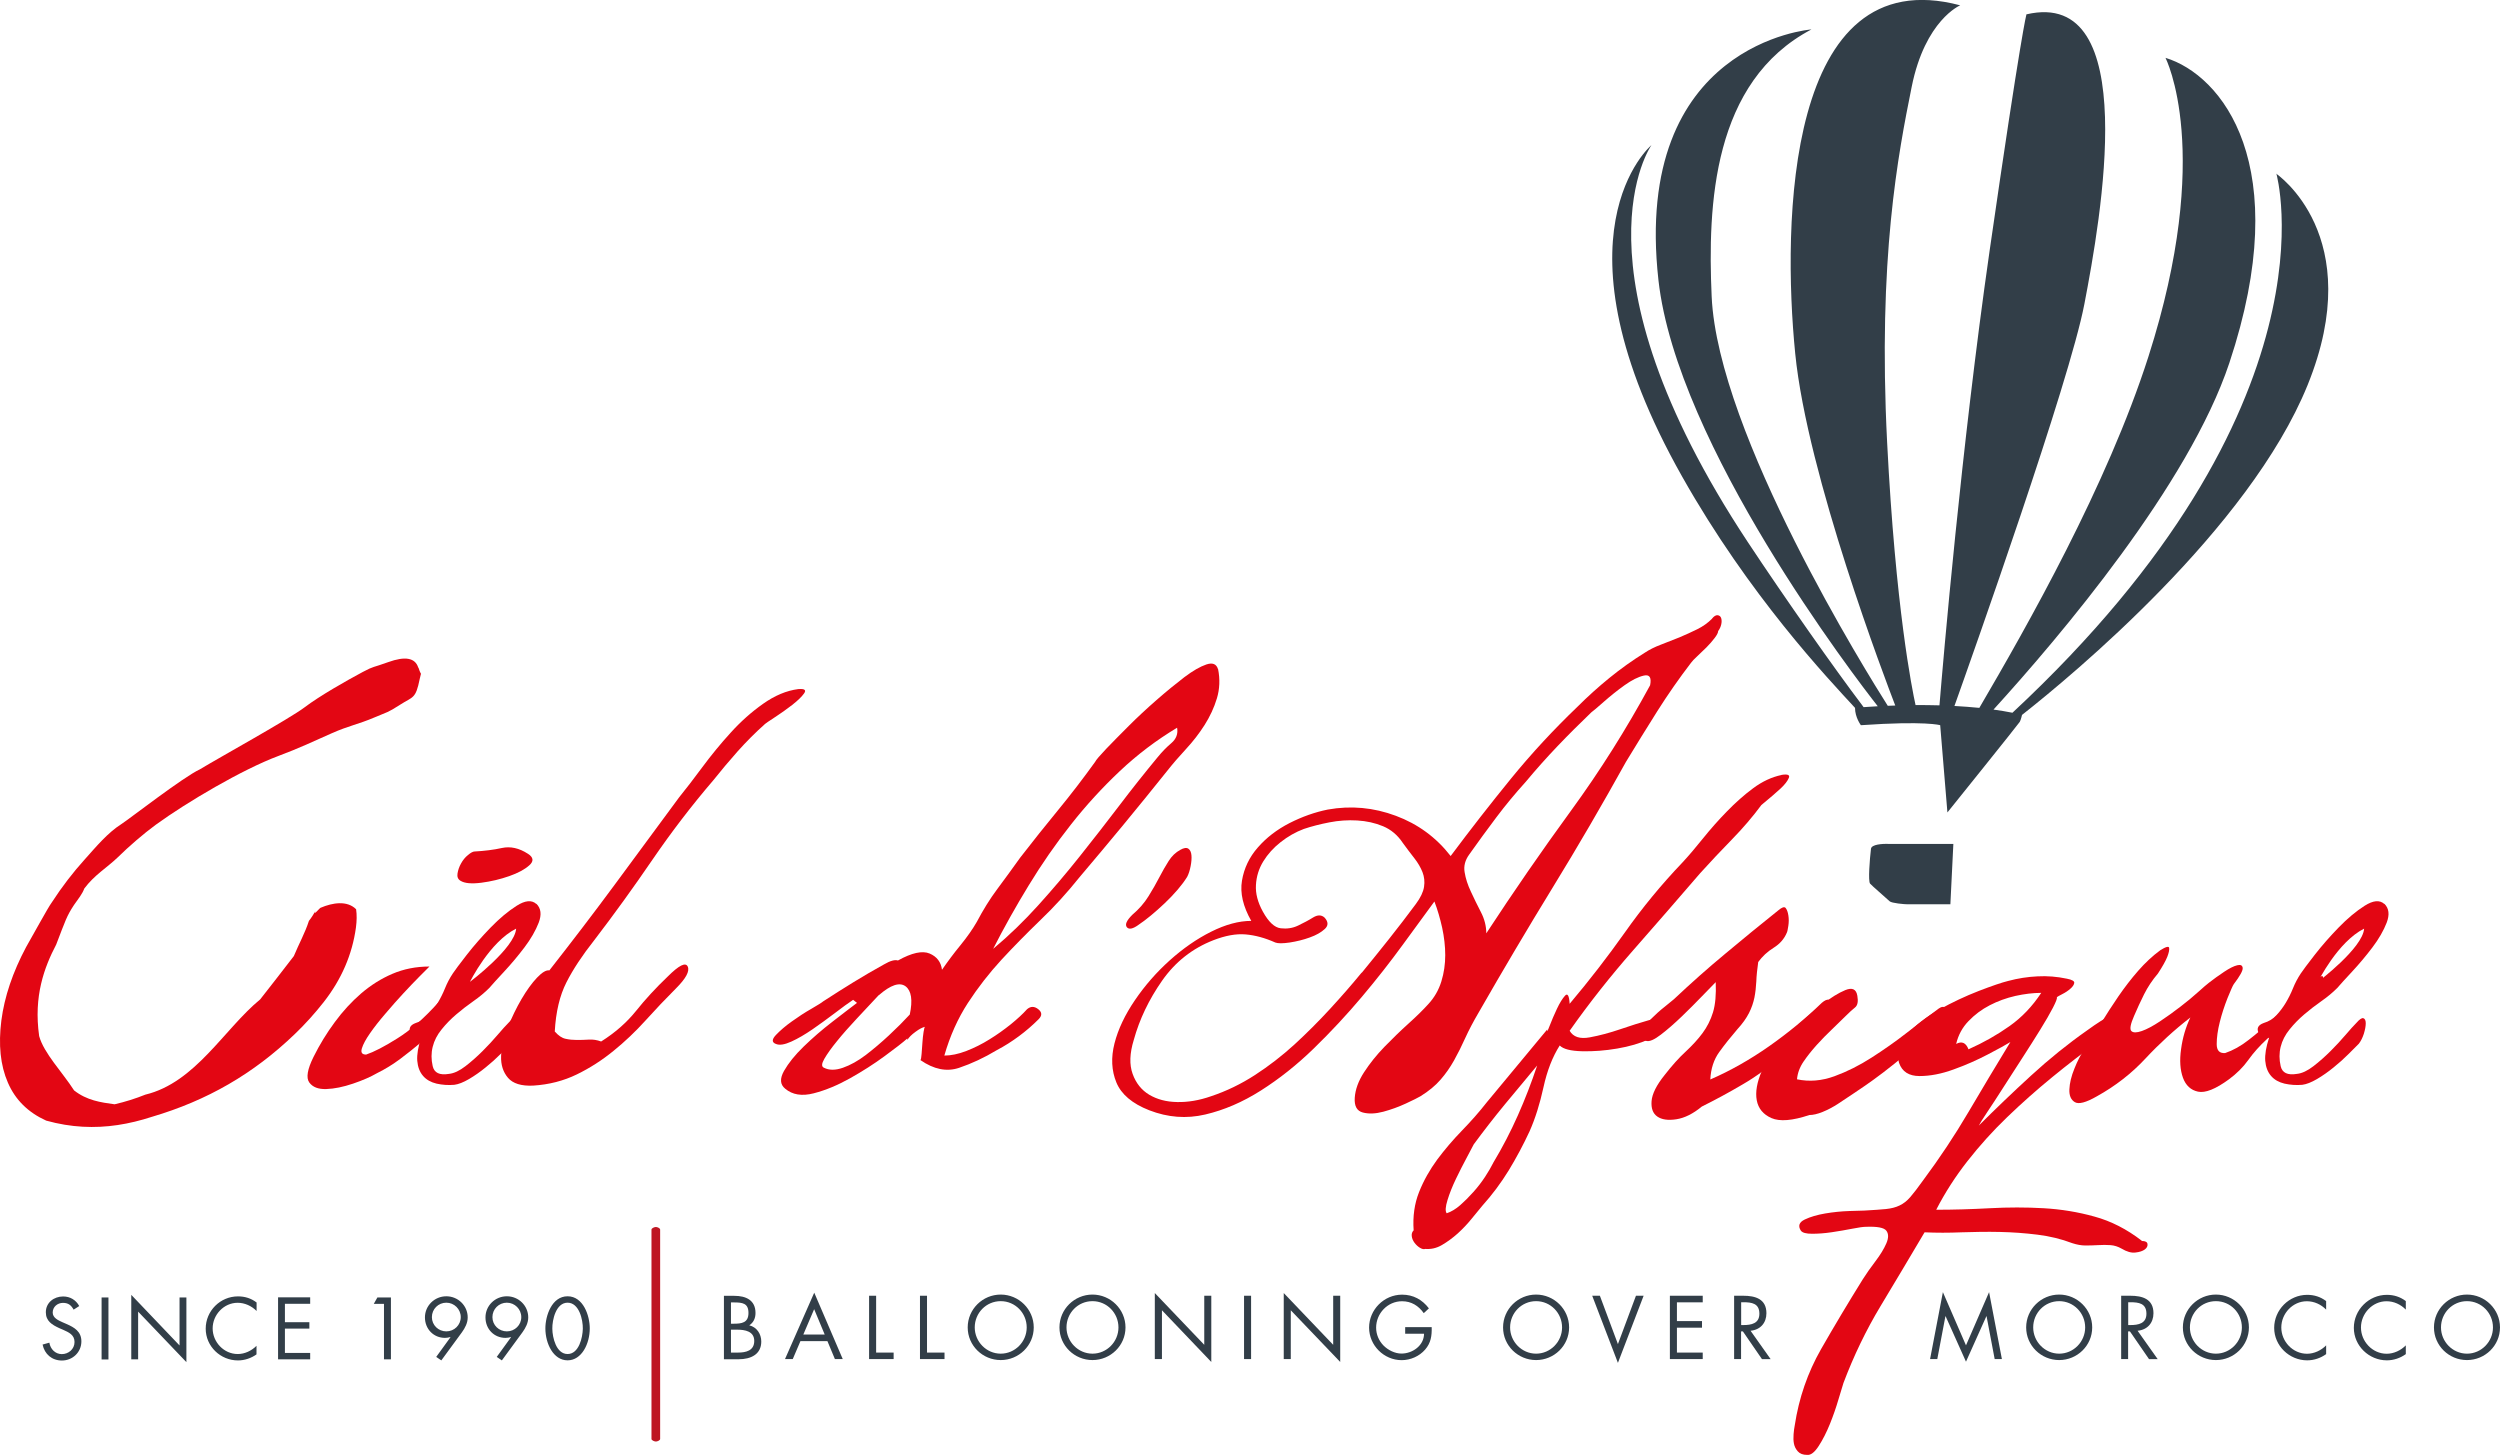 <?xml version="1.0" encoding="UTF-8"?><svg id="Calque_1" xmlns="http://www.w3.org/2000/svg" viewBox="0 0 277.1 161.29"><g><path d="M252.31,19.23s7.34,25.7-29.25,59.77c-.69-.14-1.39-.25-2.1-.35,7.35-8.08,21.64-24.92,26.14-38.42,7.31-21.97-.86-31.93-7.08-33.82,0,0,5.38,10.41-1.89,33.12-4.57,14.27-13.44,29.87-18.74,38.93-.92-.09-1.85-.16-2.76-.21,1.95-5.47,12.75-35.91,14.4-44.54,1.82-9.5,6.42-35.11-6.42-32.12,0,0-.58,1.94-4.09,26.26-3.12,21.71-5.15,45.46-5.55,50.33-.92-.03-1.81-.03-2.65-.03-.38-1.71-2.22-10.82-3.15-29.1-1.04-20.43,1.23-32.01,2.72-39.42,1.49-7.42,5.38-9.04,5.38-9.04-19.33-5.14-19.72,24.2-18.29,38.58,1.34,13.52,10.06,36.35,11.09,39.03-.29,0-.56,.02-.83,.03-2.16-3.4-18.83-30.11-19.52-45.37-.45-10.15,.09-23.82,11.06-29.6,0,0-19.89,1.5-16.96,27.78,2.04,18.32,21.88,44.15,24.31,47.24-.63,.03-1.16,.07-1.57,.1-.05-.07-.09-.14-.16-.22-2.97-3.91-8.55-11.84-12.69-18.1-20.21-30.6-10.66-43.98-10.66-43.98,0,0-11.76,9.87,3.39,36.73,7.45,13.22,16.19,22.41,19.17,25.65,0,1.06,.65,1.92,.65,1.92,7.2-.5,8.79,0,8.79,0l.8,9.67s7.88-9.8,8.02-10.04c.13-.23,.24-.74,.25-.77,5.54-4.36,25.17-20.6,31.65-36.55,6.73-16.58-3.49-23.45-3.49-23.45Z" style="fill:#323e48;"/><path d="M209.21,93.53c-.51,0-1.77,.04-1.83,.55-.14,1.16-.33,3.59-.1,3.86,.22,.26,1.74,1.55,2.17,1.96,.23,.21,1.63,.33,1.94,.33h4.79l.33-6.69h-7.3Z" style="fill:#323e48;"/></g><g><path d="M81.02,149.92h.78c.88,0,1.8-.21,1.8-1.29s-1.04-1.25-1.9-1.25h-.68v2.53Zm0-3.2h.3c.89,0,1.64-.1,1.64-1.19s-.67-1.17-1.63-1.17h-.31v2.37Zm-.78-3.09h1.15c1.28,0,2.35,.47,2.35,1.9,0,.57-.21,1.05-.69,1.37,.84,.2,1.33,.96,1.33,1.8,0,1.4-1.13,1.96-2.51,1.96h-1.63v-7.02Z" style="fill:#323e48;"/><path d="M90.24,145.11l-1.2,2.81h2.37l-1.17-2.81Zm-1.52,3.54l-.85,1.99h-.86l3.24-7.36,3.16,7.36h-.87l-.83-1.99h-3Z" style="fill:#323e48;"/><polygon points="97.11 149.92 99.05 149.92 99.05 150.64 96.33 150.64 96.33 143.62 97.11 143.62 97.11 149.92" style="fill:#323e48;"/><polygon points="102.75 149.92 104.69 149.92 104.69 150.64 101.97 150.64 101.97 143.62 102.75 143.62 102.75 149.92" style="fill:#323e48;"/><g><path d="M108.04,147.13c0,1.58,1.29,2.91,2.88,2.91s2.88-1.32,2.88-2.91-1.27-2.91-2.88-2.91-2.88,1.31-2.88,2.91m6.54,0c0,2.02-1.66,3.62-3.66,3.62s-3.66-1.6-3.66-3.62,1.66-3.64,3.66-3.64,3.66,1.63,3.66,3.64" style="fill:#323e48;"/><path d="M118.21,147.13c0,1.58,1.29,2.91,2.88,2.91s2.88-1.32,2.88-2.91-1.27-2.91-2.88-2.91-2.88,1.31-2.88,2.91m6.54,0c0,2.02-1.66,3.62-3.66,3.62s-3.66-1.6-3.66-3.62,1.66-3.64,3.66-3.64,3.66,1.63,3.66,3.64" style="fill:#323e48;"/></g><polygon points="128 143.32 133.48 149.06 133.48 143.62 134.26 143.62 134.26 150.96 128.79 145.23 128.79 150.64 128 150.64 128 143.32" style="fill:#323e48;"/><rect x="137.89" y="143.62" width=".78" height="7.02" style="fill:#323e48;"/><polygon points="142.29 143.32 147.77 149.06 147.77 143.62 148.55 143.62 148.55 150.96 143.07 145.23 143.07 150.64 142.29 150.64 142.29 143.32" style="fill:#323e48;"/><g><path d="M158.69,147.11c.02,.95-.08,1.73-.73,2.48-.64,.74-1.62,1.17-2.6,1.17-1.97,0-3.61-1.64-3.61-3.61s1.64-3.65,3.66-3.65c1.23,0,2.23,.55,2.97,1.52l-.57,.53c-.59-.83-1.38-1.32-2.41-1.32-1.6,0-2.87,1.35-2.87,2.93,0,.74,.3,1.45,.82,1.98,.51,.51,1.26,.89,1.99,.89,1.22,0,2.5-.89,2.5-2.2h-2.09v-.73h2.92Z" style="fill:#323e48;"/><path d="M167.38,147.13c0,1.58,1.29,2.91,2.88,2.91s2.88-1.32,2.88-2.91-1.27-2.91-2.88-2.91-2.88,1.31-2.88,2.91m6.54,0c0,2.02-1.66,3.62-3.66,3.62s-3.66-1.6-3.66-3.62,1.66-3.64,3.66-3.64,3.66,1.63,3.66,3.64" style="fill:#323e48;"/></g><polygon points="179.33 148.98 181.33 143.62 182.18 143.62 179.33 151.06 176.48 143.62 177.33 143.62 179.33 148.98" style="fill:#323e48;"/><polygon points="185.09 143.62 188.73 143.62 188.73 144.35 185.87 144.35 185.87 146.43 188.65 146.43 188.65 147.16 185.87 147.16 185.87 149.92 188.73 149.92 188.73 150.64 185.09 150.64 185.09 143.62" style="fill:#323e48;"/><path d="M192.99,146.87h.24c.89,0,1.78-.17,1.78-1.26,0-1.15-.85-1.27-1.79-1.27h-.23v2.53Zm0,3.77h-.78v-7.02h1.01c1.33,0,2.57,.35,2.57,1.94,0,1.08-.68,1.84-1.76,1.94l2.23,3.15h-.96l-2.12-3.08h-.2v3.08Z" style="fill:#323e48;"/><polygon points="215.35 143.22 217.91 149.12 220.47 143.22 221.89 150.64 221.09 150.64 220.19 145.89 220.17 145.89 217.91 150.93 215.65 145.89 215.63 145.89 214.73 150.64 213.93 150.64 215.35 143.22" style="fill:#323e48;"/><path d="M225.36,147.13c0,1.58,1.29,2.91,2.88,2.91s2.88-1.32,2.88-2.91-1.27-2.91-2.88-2.91-2.88,1.31-2.88,2.91m6.54,0c0,2.02-1.66,3.62-3.66,3.62s-3.66-1.6-3.66-3.62,1.66-3.64,3.66-3.64,3.66,1.63,3.66,3.64" style="fill:#323e48;"/><path d="M235.89,146.87h.24c.89,0,1.78-.17,1.78-1.26,0-1.15-.85-1.27-1.79-1.27h-.23v2.53Zm0,3.77h-.78v-7.02h1.01c1.33,0,2.57,.35,2.57,1.94,0,1.08-.68,1.84-1.76,1.94l2.23,3.15h-.96l-2.12-3.08h-.2v3.08Z" style="fill:#323e48;"/><path d="M242.73,147.13c0,1.58,1.29,2.91,2.88,2.91s2.88-1.32,2.88-2.91-1.26-2.91-2.88-2.91-2.88,1.31-2.88,2.91m6.54,0c0,2.02-1.66,3.62-3.66,3.62s-3.66-1.6-3.66-3.62,1.66-3.64,3.66-3.64,3.66,1.63,3.66,3.64" style="fill:#323e48;"/><path d="M257.83,145.16c-.56-.58-1.33-.93-2.14-.93-1.57,0-2.83,1.36-2.83,2.91s1.27,2.91,2.85,2.91c.79,0,1.57-.37,2.12-.93v.97c-.61,.44-1.35,.69-2.1,.69-1.98,0-3.66-1.61-3.66-3.6s1.65-3.66,3.66-3.66c.78,0,1.47,.22,2.1,.69v.97Z" style="fill:#323e48;"/><path d="M266.66,145.16c-.56-.58-1.33-.93-2.14-.93-1.56,0-2.83,1.36-2.83,2.91s1.27,2.91,2.85,2.91c.79,0,1.57-.37,2.12-.93v.97c-.61,.44-1.35,.69-2.1,.69-1.98,0-3.66-1.61-3.66-3.6s1.65-3.66,3.66-3.66c.78,0,1.47,.22,2.1,.69v.97Z" style="fill:#323e48;"/><path d="M270.56,147.13c0,1.58,1.29,2.91,2.88,2.91s2.88-1.32,2.88-2.91-1.27-2.91-2.88-2.91-2.88,1.31-2.88,2.91m6.54,0c0,2.02-1.66,3.62-3.66,3.62s-3.66-1.6-3.66-3.62,1.66-3.64,3.66-3.64,3.66,1.63,3.66,3.64" style="fill:#323e48;"/><path d="M62.91,144.39c1.29,0,1.71,1.91,1.69,2.89-.02,.97-.43,2.8-1.69,2.8s-1.68-1.83-1.69-2.8c-.02-.97,.4-2.89,1.69-2.89m0-.71c-1.74,0-2.46,2.15-2.46,3.56,0,1.69,.89,3.54,2.46,3.54s2.46-1.85,2.46-3.54c0-1.41-.72-3.56-2.46-3.56m-6.73,.71c.88,0,1.6,.72,1.6,1.6s-.72,1.58-1.6,1.58-1.6-.69-1.6-1.58,.71-1.6,1.6-1.6m-.55,6.39l2.28-3.11c.35-.49,.64-1.03,.64-1.65,0-1.3-1.07-2.34-2.37-2.34s-2.37,1.04-2.37,2.34,.96,2.27,2.22,2.27c.21,0,.41-.04,.59-.09l.02,.02-1.58,2.18,.57,.39Zm-6.16-6.39c.88,0,1.6,.72,1.6,1.6s-.72,1.58-1.6,1.58-1.6-.69-1.6-1.58,.71-1.6,1.6-1.6m-.55,6.39l2.28-3.11c.35-.49,.64-1.03,.64-1.65,0-1.3-1.07-2.34-2.37-2.34s-2.37,1.04-2.37,2.34,.97,2.27,2.22,2.27c.21,0,.41-.04,.59-.09l.02,.02-1.58,2.18,.57,.39Zm-6.36-6.27v6.16h.77v-6.86h-1.5l-.4,.71h1.14Zm-11.74,6.16h3.56v-.71h-2.8v-2.7h2.71v-.71h-2.71v-2.04h2.8v-.71h-3.56v6.86Zm-2.39-6.31c-.61-.46-1.29-.67-2.05-.67-1.97,0-3.58,1.61-3.58,3.58s1.64,3.52,3.58,3.52c.73,0,1.46-.25,2.05-.67v-.95c-.55,.55-1.3,.91-2.08,.91-1.54,0-2.78-1.33-2.78-2.84s1.24-2.84,2.77-2.84c.79,0,1.55,.35,2.1,.91v-.95Zm-13.88,6.31h.76v-5.29l5.35,5.6v-7.17h-.76v5.32l-5.35-5.61v7.16Zm-2.53-6.86h-.76v6.87h.76v-6.87Zm-3.24,.95c-.36-.67-1.01-1.06-1.78-1.06-1.02,0-1.92,.68-1.92,1.75,0,.98,.69,1.39,1.49,1.76l.42,.18c.64,.29,1.27,.56,1.27,1.36s-.68,1.34-1.41,1.34-1.27-.57-1.38-1.27l-.75,.21c.22,1.07,1.04,1.77,2.14,1.77,1.19,0,2.16-.92,2.16-2.12,0-1.09-.76-1.54-1.65-1.93l-.46-.2c-.46-.21-1.07-.48-1.07-1.07,0-.63,.53-1.07,1.14-1.07s.91,.27,1.18,.75l.61-.39Z" style="fill:#323e48;"/><path d="M72.7,159.78c-.16,0-.49-.13-.49-.29v-23.2c0-.16,.33-.29,.49-.29s.47,.13,.47,.29v23.2c0,.16-.31,.29-.47,.29Z" style="fill:#be1622;"/></g><g><g><path d="M46.36,74c-.34-1.09-1.45-1.29-3.33-.61-1.76,.64-1.54,.41-2.82,1.09-1.78,.95-4.81,2.67-6.45,3.92-1.64,1.25-9.56,5.63-11.6,6.87-1.83,.84-7.9,5.56-8.69,6.06-1.54,.98-2.79,2.49-4.08,3.93-1.3,1.44-2.52,3.02-3.66,4.78-.37,.47-2.21,3.86-2.84,4.94-1.49,2.8-2.4,5.51-2.74,8.13-.34,2.68-.11,4.97,.72,6.88,.82,1.91,2.24,3.31,4.25,4.22,2.77,.77,5.37,.87,7.92,.49,1.27-.19,2.53-.5,3.79-.91,6.13-1.81,11.24-4.75,15.84-9.17,1.15-1.1,2.22-2.29,3.21-3.55,1.98-2.53,3.16-5.28,3.57-8.25,.1-.75,.11-1.43,.02-2.04-.99-.99-2.6-.73-3.92-.17-.02,.01-.05,.02-.07,.04-.08,.05-.87,.99-.49,.25-.22,.43-.47,.82-.75,1.17-.42,1.32-1.14,2.61-1.67,3.9-1.21,1.58-2.46,3.18-3.73,4.8-3.99,3.28-7.17,9.22-12.73,10.56-1.07,.43-2.2,.79-3.41,1.07-1.54-.21-3.08-.43-4.49-1.54-1.29-2.01-3.35-4.12-3.87-6.02-.63-4.44,.57-7.62,1.89-10.15,1.03-2.68,1.16-3.15,1.97-4.38,.49-.69,.93-1.24,1.14-1.82,1.13-1.52,2.48-2.28,3.72-3.47,1.23-1.21,2.85-2.61,4.2-3.6,3.44-2.5,9.63-6.15,13.6-7.63,2.23-.83,3.99-1.66,5.9-2.51,1.91-.85,2.95-.99,4.77-1.77,1.45-.62,1.39-.48,2.82-1.4,1.43-.92,1.72-.61,2.17-2.85,.2-1,.21-.15-.13-1.24Z" style="fill:#e30613;"/><path d="M48.56,111.16c.23-.23,.43-.33,.6-.3,.17,.03,.31,.16,.43,.39,.11,.23,.17,.47,.17,.73s-.09,.47-.26,.64c-.74,.91-1.69,1.88-2.83,2.91-.74,.63-1.51,1.24-2.31,1.84-.8,.6-1.66,1.13-2.57,1.58-.69,.4-1.57,.79-2.66,1.16-1.09,.37-2.07,.57-2.96,.6-.89,.03-1.51-.21-1.89-.73-.37-.51-.21-1.46,.47-2.83s1.47-2.66,2.36-3.86c.88-1.2,1.86-2.26,2.91-3.17,1.06-.91,2.21-1.64,3.47-2.18,1.26-.54,2.63-.81,4.11-.81-.17,.17-.53,.53-1.07,1.07-.54,.54-1.14,1.17-1.8,1.88-.66,.71-1.33,1.47-2.01,2.27-.69,.8-1.26,1.53-1.71,2.18-.46,.66-.76,1.21-.9,1.67-.14,.46,.01,.69,.47,.69,.86-.29,2.01-.88,3.47-1.8,1.46-.91,2.96-2.23,4.5-3.94Zm9.94-16.54c.63,.4,.69,.83,.17,1.29-.51,.46-1.26,.86-2.23,1.2-.97,.34-2,.59-3.08,.73-1.09,.14-1.86,.07-2.31-.21-.29-.17-.4-.44-.34-.81,.06-.37,.18-.74,.39-1.11,.2-.37,.46-.69,.77-.94,.31-.26,.56-.39,.73-.39,1.08-.06,2.1-.18,3.04-.39,.94-.2,1.9,.01,2.87,.64Z" style="fill:#e30613;"/><path d="M88.49,76.38c.69-.06,.9,.1,.64,.47-.26,.37-.7,.8-1.33,1.29-.63,.49-1.27,.94-1.93,1.37-.66,.43-1.01,.67-1.07,.73-1.09,.97-2.1,1.99-3.04,3.04-.94,1.06-1.84,2.13-2.7,3.21-2.4,2.8-4.64,5.73-6.73,8.78-2.09,3.06-4.24,6.04-6.47,8.95-1.31,1.66-2.34,3.21-3.08,4.67-.74,1.46-1.17,3.27-1.29,5.44,.4,.46,.8,.73,1.2,.81,.4,.09,.81,.13,1.24,.13s.87-.01,1.33-.04c.46-.03,.91,.04,1.37,.21,1.54-.97,2.83-2.1,3.86-3.38,1.03-1.29,2.2-2.56,3.51-3.81,1.26-1.26,2-1.63,2.23-1.11,.23,.51-.2,1.31-1.29,2.4-1.14,1.14-2.27,2.33-3.38,3.56-1.11,1.23-2.3,2.36-3.56,3.38-1.26,1.03-2.61,1.9-4.07,2.61-1.46,.71-3.07,1.13-4.84,1.24-1.31,.06-2.24-.23-2.78-.86-.54-.63-.8-1.43-.77-2.4,.03-.97,.27-2.03,.73-3.17,.46-1.14,.97-2.2,1.54-3.17,.57-.97,1.14-1.76,1.71-2.36,.57-.6,1.03-.87,1.37-.81,2.51-3.2,4.94-6.38,7.28-9.55,2.34-3.17,4.71-6.38,7.11-9.64,.74-.91,1.6-2.03,2.57-3.34,.97-1.31,2.01-2.58,3.13-3.81,1.11-1.23,2.31-2.3,3.6-3.21,1.29-.91,2.58-1.46,3.9-1.63Z" style="fill:#e30613;"/><path d="M135.01,74.15c.23,1.14,.18,2.23-.13,3.26-.31,1.03-.77,2.01-1.37,2.96-.6,.94-1.29,1.83-2.06,2.66-.77,.83-1.47,1.64-2.1,2.44-1.6,2-3.2,3.97-4.8,5.91-1.6,1.94-3.23,3.88-4.88,5.83-1.37,1.71-2.81,3.3-4.33,4.75-1.51,1.46-2.96,2.93-4.33,4.41-1.37,1.49-2.61,3.08-3.73,4.8-1.11,1.71-1.99,3.66-2.61,5.83,.74,0,1.56-.17,2.44-.51,.88-.34,1.74-.77,2.57-1.29,.83-.51,1.61-1.07,2.36-1.67,.74-.6,1.34-1.16,1.8-1.67,.4-.34,.81-.34,1.24,0s.44,.71,.04,1.11c-.69,.69-1.41,1.31-2.18,1.88-.77,.57-1.58,1.09-2.44,1.54-1.43,.86-2.83,1.51-4.2,1.97-1.37,.46-2.8,.17-4.28-.86,.06-.06,.1-.29,.13-.69,.03-.4,.06-.81,.09-1.24,.03-.43,.07-.83,.13-1.2,.06-.37,.11-.56,.17-.56-.29,.06-.64,.24-1.07,.56-.43,.31-.73,.61-.9,.9v-.17c-.51,.46-1.36,1.11-2.53,1.97-1.17,.86-2.44,1.67-3.81,2.44s-2.71,1.33-4.03,1.67c-1.31,.34-2.37,.17-3.17-.51-.57-.46-.61-1.11-.13-1.97,.49-.86,1.21-1.76,2.18-2.7,.97-.94,2.03-1.86,3.17-2.74,1.14-.89,2.06-1.58,2.74-2.1l-.43-.34c-.51,.34-1.19,.83-2.01,1.46-.83,.63-1.66,1.23-2.48,1.8-.83,.57-1.61,1.03-2.36,1.37s-1.31,.43-1.71,.26c-.46-.17-.46-.5,0-.99,.46-.48,1.04-.99,1.76-1.5,.71-.51,1.44-.99,2.18-1.41,.74-.43,1.17-.7,1.29-.81,1.14-.74,2.27-1.46,3.38-2.14s2.24-1.34,3.38-1.97c.69-.4,1.2-.54,1.54-.43,1.54-.86,2.71-1.11,3.51-.77,.8,.34,1.26,.94,1.37,1.8,.63-.91,1.31-1.83,2.06-2.74,.74-.91,1.34-1.77,1.8-2.57,.69-1.31,1.44-2.53,2.27-3.64,.83-1.11,1.67-2.27,2.53-3.47,1.37-1.77,2.77-3.53,4.2-5.27,1.43-1.74,2.8-3.53,4.11-5.35,.11-.23,.53-.71,1.24-1.46,.71-.74,1.54-1.58,2.49-2.53,.94-.94,1.97-1.9,3.08-2.87,1.11-.97,2.14-1.81,3.08-2.53,.94-.71,1.76-1.18,2.44-1.41,.69-.23,1.11-.06,1.29,.51Zm-37.61,36.15c-.8,.86-1.61,1.73-2.44,2.61-.83,.89-1.56,1.71-2.18,2.48-.63,.77-1.1,1.43-1.41,1.97-.31,.54-.33,.87-.04,.99,.57,.29,1.27,.29,2.1,0,.83-.29,1.67-.76,2.53-1.41,.86-.66,1.71-1.38,2.57-2.18,.86-.8,1.63-1.57,2.31-2.31,.34-1.6,.18-2.64-.47-3.13-.66-.48-1.64-.16-2.96,.99Zm30.93-26.39c.46-.57,.96-1.08,1.5-1.54,.54-.46,.76-1.03,.64-1.71-2.28,1.37-4.4,2.97-6.34,4.8-1.94,1.83-3.76,3.81-5.44,5.95-1.69,2.14-3.24,4.38-4.67,6.73-1.43,2.34-2.74,4.68-3.94,7.03,1.77-1.48,3.44-3.1,5.01-4.84,1.57-1.74,3.1-3.54,4.58-5.4,1.48-1.86,2.94-3.73,4.37-5.61,1.43-1.89,2.86-3.68,4.28-5.4Z" style="fill:#e30613;"/><path d="M131.58,97.2c-.57,.91-1.4,1.88-2.48,2.91-1.09,1.03-2.06,1.83-2.91,2.4-.63,.46-1.06,.54-1.29,.26-.23-.29-.03-.74,.6-1.37,.74-.63,1.34-1.31,1.8-2.06,.46-.74,.86-1.44,1.2-2.1,.34-.66,.69-1.26,1.03-1.8,.34-.54,.77-.96,1.29-1.24,.4-.23,.7-.27,.9-.13,.2,.14,.31,.39,.34,.73,.03,.34,0,.74-.09,1.2-.09,.46-.21,.86-.39,1.2Z" style="fill:#e30613;"/><path d="M189.75,68.58c.23-.29,.44-.41,.64-.39,.2,.03,.33,.14,.39,.34,.06,.2,.06,.43,0,.69-.06,.26-.17,.5-.34,.73,0,.17-.13,.43-.39,.77-.26,.34-.56,.69-.9,1.03-.34,.34-.69,.67-1.03,.99-.34,.31-.57,.56-.69,.73-1.31,1.71-2.56,3.5-3.73,5.35-1.17,1.86-2.33,3.73-3.47,5.61-2.63,4.74-5.34,9.4-8.14,13.96-2.8,4.57-5.54,9.2-8.22,13.88-.57,.97-1.06,1.9-1.46,2.78-.4,.89-.81,1.71-1.24,2.48-.43,.77-.93,1.49-1.5,2.14-.57,.66-1.31,1.27-2.23,1.84-.29,.17-.83,.44-1.63,.81-.8,.37-1.63,.67-2.48,.9-.86,.23-1.62,.26-2.27,.09-.66-.17-.96-.71-.9-1.63,.06-.91,.4-1.86,1.03-2.83,.63-.97,1.38-1.91,2.27-2.83,.89-.91,1.77-1.77,2.66-2.57,.89-.8,1.61-1.51,2.18-2.14,.69-.74,1.17-1.59,1.46-2.53,.29-.94,.43-1.91,.43-2.91s-.12-2.01-.34-3.04c-.23-1.03-.51-2-.86-2.91-.97,1.31-2.14,2.91-3.51,4.8-1.37,1.88-2.88,3.81-4.54,5.78-1.66,1.97-3.43,3.87-5.31,5.7-1.88,1.83-3.84,3.38-5.87,4.67-2.03,1.29-4.08,2.17-6.17,2.66-2.09,.49-4.15,.33-6.21-.47-1.89-.74-3.1-1.77-3.64-3.08-.54-1.31-.61-2.76-.21-4.33,.4-1.57,1.16-3.17,2.27-4.8,1.11-1.63,2.4-3.1,3.86-4.41,1.46-1.31,2.98-2.37,4.58-3.17,1.6-.8,3.08-1.2,4.45-1.2-.91-1.6-1.26-3.08-1.03-4.46,.23-1.37,.81-2.6,1.76-3.68,.94-1.08,2.11-1.98,3.51-2.7,1.4-.71,2.81-1.21,4.24-1.5,2.57-.46,5.08-.23,7.54,.69,2.45,.91,4.48,2.4,6.08,4.46,2.17-2.91,4.4-5.77,6.68-8.57,2.28-2.8,4.74-5.45,7.37-7.97,1.14-1.14,2.33-2.21,3.56-3.21,1.23-1,2.53-1.93,3.9-2.78,.51-.34,1.11-.64,1.8-.9,.69-.26,1.37-.53,2.06-.81,.69-.29,1.34-.59,1.97-.9,.63-.31,1.17-.7,1.63-1.16Zm-38.81,39.24c1.03-1.26,2.04-2.51,3.04-3.77,1-1.26,1.98-2.54,2.96-3.86,.51-.69,.81-1.31,.9-1.89,.09-.57,.03-1.11-.17-1.63-.2-.51-.5-1.03-.9-1.54-.4-.51-.83-1.08-1.29-1.71-.57-.86-1.3-1.47-2.18-1.84-.89-.37-1.84-.58-2.87-.64-1.03-.06-2.06,.01-3.08,.21-1.03,.2-1.97,.44-2.83,.73-.91,.34-1.77,.83-2.57,1.46-.8,.63-1.44,1.34-1.93,2.14-.49,.8-.76,1.67-.81,2.61-.06,.94,.2,1.93,.77,2.96,.63,1.14,1.29,1.76,1.97,1.84s1.33-.01,1.93-.3c.6-.29,1.16-.58,1.67-.9,.51-.31,.94-.3,1.29,.04,.4,.46,.4,.87,0,1.24-.4,.37-.96,.69-1.67,.94-.71,.26-1.46,.44-2.23,.56-.77,.11-1.3,.11-1.58,0-1.14-.51-2.24-.81-3.3-.9-1.06-.09-2.24,.13-3.56,.64-2.34,.91-4.24,2.41-5.7,4.5-1.46,2.09-2.5,4.27-3.13,6.55-.46,1.49-.5,2.74-.13,3.77,.37,1.03,.99,1.8,1.84,2.31,.86,.51,1.88,.79,3.08,.81,1.2,.03,2.46-.18,3.77-.64,1.71-.57,3.34-1.36,4.88-2.36,1.54-1,3-2.13,4.37-3.38,1.37-1.26,2.68-2.57,3.94-3.94,1.26-1.37,2.43-2.71,3.51-4.03Zm31.96-31.87c.17-.86-.06-1.21-.69-1.07-.63,.14-1.34,.5-2.14,1.07-.8,.57-1.57,1.19-2.31,1.84-.74,.66-1.2,1.04-1.37,1.16-1.31,1.26-2.57,2.51-3.77,3.77-1.2,1.26-2.37,2.57-3.51,3.94-1.14,1.26-2.23,2.57-3.26,3.94-1.03,1.37-2.03,2.74-3,4.11-.46,.63-.63,1.29-.51,1.97,.11,.69,.34,1.4,.69,2.14,.34,.74,.71,1.5,1.11,2.27,.4,.77,.6,1.56,.6,2.36,3.03-4.63,6.15-9.15,9.38-13.58,3.23-4.43,6.15-9.07,8.78-13.92Z" style="fill:#e30613;"/><path d="M197.46,85.89c.69-.11,.96,0,.81,.34-.14,.34-.44,.73-.9,1.16-.46,.43-1.17,1.04-2.14,1.84-.97,1.31-2.06,2.58-3.26,3.81-1.2,1.23-2.37,2.47-3.51,3.73-2.46,2.86-4.94,5.71-7.45,8.57-2.51,2.86-4.86,5.83-7.03,8.91,.4,.69,1.14,.93,2.23,.73,1.08-.2,2.21-.5,3.38-.9,1.17-.4,2.21-.73,3.13-.99,.91-.26,1.4-.1,1.46,.47,.06,.63-.42,1.17-1.41,1.63-1,.46-2.17,.8-3.51,1.03-1.34,.23-2.64,.33-3.9,.3-1.26-.03-2.09-.24-2.48-.64-.8,1.26-1.4,2.8-1.8,4.63-.4,1.83-.91,3.46-1.54,4.88-.69,1.49-1.46,2.93-2.31,4.33-.86,1.4-1.83,2.7-2.91,3.9-.34,.4-.74,.89-1.2,1.46-.46,.57-.97,1.11-1.54,1.63-.57,.51-1.16,.94-1.76,1.29s-1.21,.48-1.84,.43c-.17,.06-.37,.01-.6-.13-.23-.14-.43-.33-.6-.56-.17-.23-.27-.47-.3-.73-.03-.26,.04-.47,.21-.64-.11-1.54,.09-2.96,.6-4.24,.51-1.29,1.19-2.48,2.01-3.6,.83-1.11,1.74-2.18,2.74-3.21,1-1.03,1.93-2.08,2.78-3.17l6.68-8.05c-.06,.34,.03,.21,.26-.39s.5-1.23,.81-1.89c.31-.66,.61-1.14,.9-1.46,.28-.31,.46-.01,.51,.9,2.17-2.57,4.21-5.21,6.13-7.92,1.91-2.71,4.04-5.3,6.38-7.75,.69-.74,1.44-1.63,2.27-2.66,.83-1.03,1.71-2.03,2.66-3,.94-.97,1.91-1.83,2.91-2.57,1-.74,2.04-1.23,3.13-1.46Zm-31.96,43.01c1.03-1.71,1.94-3.47,2.74-5.27,.8-1.8,1.51-3.64,2.14-5.53-1.2,1.43-2.4,2.87-3.6,4.33-1.2,1.46-2.34,2.93-3.43,4.41-.11,.23-.37,.71-.77,1.46-.4,.74-.8,1.53-1.2,2.36-.4,.83-.71,1.61-.94,2.36-.23,.74-.26,1.23-.09,1.46,.51-.17,1.01-.47,1.5-.9,.49-.43,.97-.91,1.46-1.46,.49-.54,.91-1.1,1.29-1.67,.37-.57,.67-1.08,.9-1.54Z" style="fill:#e30613;"/><path d="M201.92,111.16c.34-.29,.6-.4,.77-.34,.17,.06,.27,.21,.3,.47,.03,.26-.03,.57-.17,.94-.14,.37-.41,.7-.81,.99-.8,.63-1.58,1.26-2.36,1.89-.77,.63-1.56,1.31-2.36,2.06-1.26,1.14-2.64,2.16-4.16,3.04-1.51,.89-3.01,1.7-4.5,2.44-.97,.8-1.91,1.27-2.83,1.41-.91,.14-1.61,.04-2.1-.3-.49-.34-.7-.91-.64-1.71,.06-.8,.54-1.77,1.46-2.91,.8-1.03,1.57-1.89,2.31-2.57,.74-.69,1.37-1.37,1.88-2.06,.51-.69,.9-1.46,1.16-2.31,.26-.86,.36-1.97,.3-3.34-.29,.29-.79,.8-1.5,1.54-.71,.74-1.47,1.5-2.27,2.27-.8,.77-1.57,1.44-2.31,2.01-.74,.57-1.29,.8-1.63,.69-.57-.17-.76-.48-.56-.94,.2-.46,.56-.94,1.07-1.46,.51-.51,1.04-.99,1.58-1.41,.54-.43,.87-.7,.99-.81,1.88-1.77,3.78-3.46,5.7-5.05,1.91-1.6,3.87-3.2,5.87-4.8,.4-.34,.67-.43,.81-.26,.14,.17,.24,.44,.3,.81,.06,.37,.06,.76,0,1.16-.06,.4-.11,.66-.17,.77-.29,.69-.77,1.24-1.46,1.67s-1.26,.96-1.71,1.58c-.11,.8-.19,1.51-.21,2.14-.03,.63-.1,1.23-.21,1.8-.12,.57-.31,1.14-.6,1.71-.29,.57-.71,1.17-1.29,1.8-.74,.86-1.41,1.7-2.01,2.53-.6,.83-.93,1.84-.99,3.04,2.23-.97,4.4-2.2,6.51-3.68,2.11-1.48,4.05-3.08,5.83-4.8Z" style="fill:#e30613;"/><path d="M214.94,111.76c.4-.29,.74-.18,1.03,.3,.29,.49,.23,.87-.17,1.16-.46,.34-1.1,.84-1.93,1.5-.83,.66-1.69,1.36-2.57,2.1-.89,.74-1.74,1.43-2.57,2.06-.83,.63-1.5,1.11-2.01,1.46-.34,.23-.79,.53-1.33,.9-.54,.37-1.1,.74-1.67,1.11-.57,.37-1.14,.67-1.71,.9-.57,.23-1.06,.34-1.46,.34-1.89,.63-3.28,.74-4.2,.34-.91-.4-1.46-1.06-1.63-1.97-.17-.91,.02-2,.56-3.26,.54-1.26,1.39-2.46,2.53-3.6,.17-.23,.67-.73,1.5-1.5s1.71-1.53,2.66-2.27c.94-.74,1.8-1.27,2.57-1.59,.77-.31,1.21-.1,1.33,.64,.11,.63,.03,1.06-.26,1.29-.29,.23-.63,.54-1.03,.94-.46,.46-.97,.96-1.54,1.5-.57,.54-1.13,1.11-1.67,1.71-.54,.6-1.03,1.21-1.46,1.84-.43,.63-.67,1.29-.73,1.97,1.37,.29,2.75,.17,4.15-.34,1.4-.51,2.77-1.2,4.11-2.06,1.34-.86,2.66-1.78,3.94-2.78,1.29-1,2.47-1.9,3.56-2.7Z" style="fill:#e30613;"/><path d="M237.39,137.55c.4,0,.61,.11,.64,.34,.03,.23-.07,.43-.3,.6-.23,.17-.57,.29-1.03,.34-.46,.06-.97-.09-1.54-.43-.4-.23-.81-.36-1.24-.39-.43-.03-.89-.03-1.37,0-.49,.03-.96,.04-1.41,.04s-.94-.09-1.46-.26c-1.2-.46-2.49-.77-3.86-.94-1.37-.17-2.76-.27-4.15-.3-1.4-.03-2.81-.01-4.24,.04-1.43,.06-2.8,.06-4.11,0-1.66,2.8-3.28,5.53-4.88,8.18-1.6,2.66-2.97,5.5-4.11,8.52-.11,.34-.3,.96-.56,1.84-.26,.89-.57,1.78-.94,2.7-.37,.91-.78,1.73-1.24,2.44-.46,.71-.89,1.04-1.29,.99-.46,0-.8-.13-1.03-.39-.23-.26-.37-.54-.43-.86-.06-.31-.07-.66-.04-1.03,.03-.37,.07-.7,.13-.99,.46-3.03,1.43-5.84,2.91-8.44,1.49-2.6,3.03-5.18,4.63-7.75,.4-.63,.87-1.3,1.41-2.01,.54-.71,.94-1.37,1.2-1.97,.26-.6,.26-1.07,0-1.41-.26-.34-1.01-.48-2.27-.43-.29,0-.78,.07-1.5,.21-.71,.14-1.47,.27-2.27,.39-.8,.12-1.53,.17-2.19,.17s-1.07-.11-1.24-.34c-.34-.52-.2-.94,.43-1.24,.63-.3,1.39-.52,2.27-.67,.89-.15,1.77-.24,2.66-.27,.89-.03,1.44-.05,1.67-.05,1.03-.06,1.83-.11,2.4-.17,.57-.06,1.07-.18,1.5-.39,.43-.2,.83-.51,1.2-.94,.37-.43,.84-1.04,1.41-1.84,1.83-2.46,3.5-4.97,5.01-7.54,1.51-2.57,3.07-5.17,4.67-7.8-.46,.29-1.29,.74-2.49,1.37-1.2,.63-2.47,1.19-3.81,1.67-1.34,.49-2.6,.73-3.77,.73s-1.93-.48-2.27-1.46c-.34-1.08-.04-2.14,.9-3.17s2.13-1.94,3.56-2.74c1.43-.8,2.88-1.48,4.37-2.06,1.48-.57,2.57-.94,3.26-1.11,1.08-.29,2.17-.46,3.26-.51,1.08-.06,2.17,.03,3.26,.26,.57,.11,.84,.27,.81,.47-.03,.2-.17,.42-.43,.64-.26,.23-.56,.43-.9,.6s-.54,.29-.6,.34c.06,.11-.09,.5-.43,1.16-.34,.66-.81,1.47-1.41,2.44-.6,.97-1.27,2.03-2.01,3.17-.74,1.14-1.44,2.23-2.1,3.26-.66,1.03-1.24,1.93-1.76,2.7-.51,.77-.83,1.27-.94,1.5,1.83-1.83,3.75-3.67,5.78-5.53,2.03-1.86,4.1-3.53,6.21-5.01,2.28-1.66,3.65-2.3,4.11-1.93,.46,.37-.49,1.41-2.83,3.13-1.71,1.26-3.43,2.58-5.14,3.98-1.71,1.4-3.37,2.87-4.97,4.41-1.6,1.54-3.07,3.17-4.41,4.88-1.34,1.71-2.5,3.51-3.47,5.4,1.94,0,3.93-.06,5.95-.17,2.03-.11,4.01-.11,5.95,0,1.94,.11,3.83,.42,5.65,.93,1.83,.5,3.57,1.39,5.23,2.67Zm-19.19-21.25c1.66-.74,3.17-1.6,4.54-2.57,1.37-.97,2.54-2.2,3.51-3.68-.91,0-1.87,.12-2.87,.34-1,.23-1.94,.57-2.83,1.03-.89,.46-1.67,1.04-2.36,1.76-.69,.71-1.14,1.56-1.37,2.53,.63-.34,1.08-.14,1.37,.6Z" style="fill:#e30613;"/><path d="M256.75,108.59c.46-.4,.7-.5,.73-.3,.03,.2-.04,.51-.21,.94-.17,.43-.4,.86-.69,1.29-.29,.43-.51,.7-.69,.81-.8,.63-1.6,1.26-2.4,1.88-.8,.63-1.54,1.29-2.23,1.97-.8,.74-1.49,1.51-2.06,2.31-.57,.8-1.29,1.51-2.14,2.14-1.49,1.09-2.63,1.54-3.43,1.37-.8-.17-1.36-.69-1.67-1.54-.31-.86-.39-1.91-.21-3.17,.17-1.26,.51-2.43,1.03-3.51-1.77,1.37-3.43,2.89-4.97,4.54-1.54,1.66-3.34,3.06-5.4,4.2-1.2,.69-2.01,.9-2.44,.64-.43-.26-.63-.73-.6-1.41,.03-.69,.21-1.46,.56-2.31,.34-.86,.71-1.57,1.11-2.14,.57-.86,1.17-1.8,1.8-2.83s1.29-2.04,1.97-3.04c.69-1,1.41-1.94,2.19-2.83,.77-.88,1.58-1.64,2.44-2.27,.63-.4,.96-.48,.99-.26,.03,.23-.04,.56-.21,.99-.17,.43-.51,1.04-1.03,1.84-.63,.74-1.14,1.51-1.54,2.31-.4,.8-.77,1.6-1.11,2.4-.4,.91-.5,1.47-.3,1.67,.2,.2,.58,.2,1.16,0,.57-.2,1.24-.56,2.01-1.07,.77-.51,1.53-1.06,2.27-1.63,.74-.57,1.4-1.11,1.97-1.63,.57-.51,.97-.86,1.2-1.03,.51-.4,1.07-.8,1.67-1.2,.6-.4,1.08-.64,1.46-.73,.37-.09,.57,.01,.6,.3,.03,.29-.3,.89-.99,1.8-.12,.17-.34,.69-.69,1.54-.34,.86-.63,1.74-.86,2.66-.23,.91-.34,1.73-.34,2.44s.31,1.04,.94,.99c.86-.29,1.73-.77,2.61-1.46,.89-.69,1.76-1.43,2.61-2.23,.86-.8,1.7-1.6,2.53-2.4,.83-.8,1.61-1.48,2.36-2.06Z" style="fill:#e30613;"/></g><path d="M59.44,100.19c-.51-.46-1.24-.39-2.18,.21-.94,.6-1.9,1.4-2.87,2.4-.97,1-1.86,2.01-2.66,3.04-.8,1.03-1.31,1.71-1.54,2.06-.34,.51-.63,1.06-.86,1.63-.23,.57-.5,1.11-.81,1.63-.31,.51-.66,.97-1.03,1.37-.37,.4-.84,.69-1.41,.86-.63,.23-.81,.6-.56,1.11,.26,.51,.64,.69,1.16,.51-.34,1.03-.48,1.88-.43,2.57,.06,.69,.27,1.24,.64,1.67,.37,.43,.87,.71,1.5,.86,.63,.14,1.29,.19,1.97,.13,.46-.06,1-.27,1.63-.64,.63-.37,1.24-.8,1.84-1.29,.6-.48,1.14-.97,1.63-1.46l1.16-1.16c.23-.29,.41-.66,.56-1.11,.14-.46,.21-.84,.21-1.16s-.09-.5-.26-.56c-.17-.06-.43,.12-.77,.51-.29,.29-.69,.73-1.2,1.33-.51,.6-1.07,1.2-1.67,1.8-.6,.6-1.23,1.16-1.89,1.67-.66,.51-1.27,.8-1.84,.86-1.03,.17-1.63-.11-1.8-.86-.17-.74-.17-1.46,0-2.14,.17-.69,.5-1.33,.99-1.93,.48-.6,1.03-1.16,1.63-1.67,.6-.51,1.23-1,1.89-1.46,.66-.46,1.24-.94,1.76-1.46,.34-.4,.9-1.01,1.67-1.84,.77-.83,1.51-1.71,2.23-2.66,.71-.94,1.24-1.86,1.58-2.74,.34-.89,.26-1.59-.26-2.1Zm-7.35,8.64s2.18-4.43,5.12-5.9c-.15,2.16-5.12,5.9-5.12,5.9Z" style="fill:#e30613;"/><path d="M264.27,100.19c-.51-.46-1.24-.39-2.18,.21-.94,.6-1.9,1.4-2.87,2.4-.97,1-1.86,2.01-2.66,3.04-.8,1.03-1.31,1.71-1.54,2.06-.34,.51-.63,1.06-.86,1.63-.23,.57-.5,1.11-.81,1.63-.31,.51-.66,.97-1.03,1.37-.37,.4-.84,.69-1.41,.86-.63,.23-.81,.6-.56,1.11,.26,.51,.64,.69,1.16,.51-.34,1.03-.48,1.88-.43,2.57,.06,.69,.27,1.24,.64,1.67,.37,.43,.87,.71,1.5,.86,.63,.14,1.29,.19,1.97,.13,.46-.06,1-.27,1.63-.64,.63-.37,1.24-.8,1.84-1.29,.6-.48,1.14-.97,1.63-1.46l1.16-1.16c.23-.29,.41-.66,.56-1.11,.14-.46,.21-.84,.21-1.16s-.09-.5-.26-.56c-.17-.06-.43,.12-.77,.51-.29,.29-.69,.73-1.2,1.33-.51,.6-1.07,1.2-1.67,1.8-.6,.6-1.23,1.16-1.89,1.67-.66,.51-1.27,.8-1.84,.86-1.03,.17-1.63-.11-1.8-.86-.17-.74-.17-1.46,0-2.14,.17-.69,.5-1.33,.99-1.93,.48-.6,1.03-1.16,1.63-1.67,.6-.51,1.23-1,1.89-1.46,.66-.46,1.24-.94,1.76-1.46,.34-.4,.9-1.01,1.67-1.84,.77-.83,1.51-1.71,2.23-2.66,.71-.94,1.24-1.86,1.58-2.74,.34-.89,.26-1.59-.26-2.1Zm-7.35,8.64s2.18-4.43,5.12-5.9c-.15,2.16-5.12,5.9-5.12,5.9Z" style="fill:#e30613;"/></g></svg>